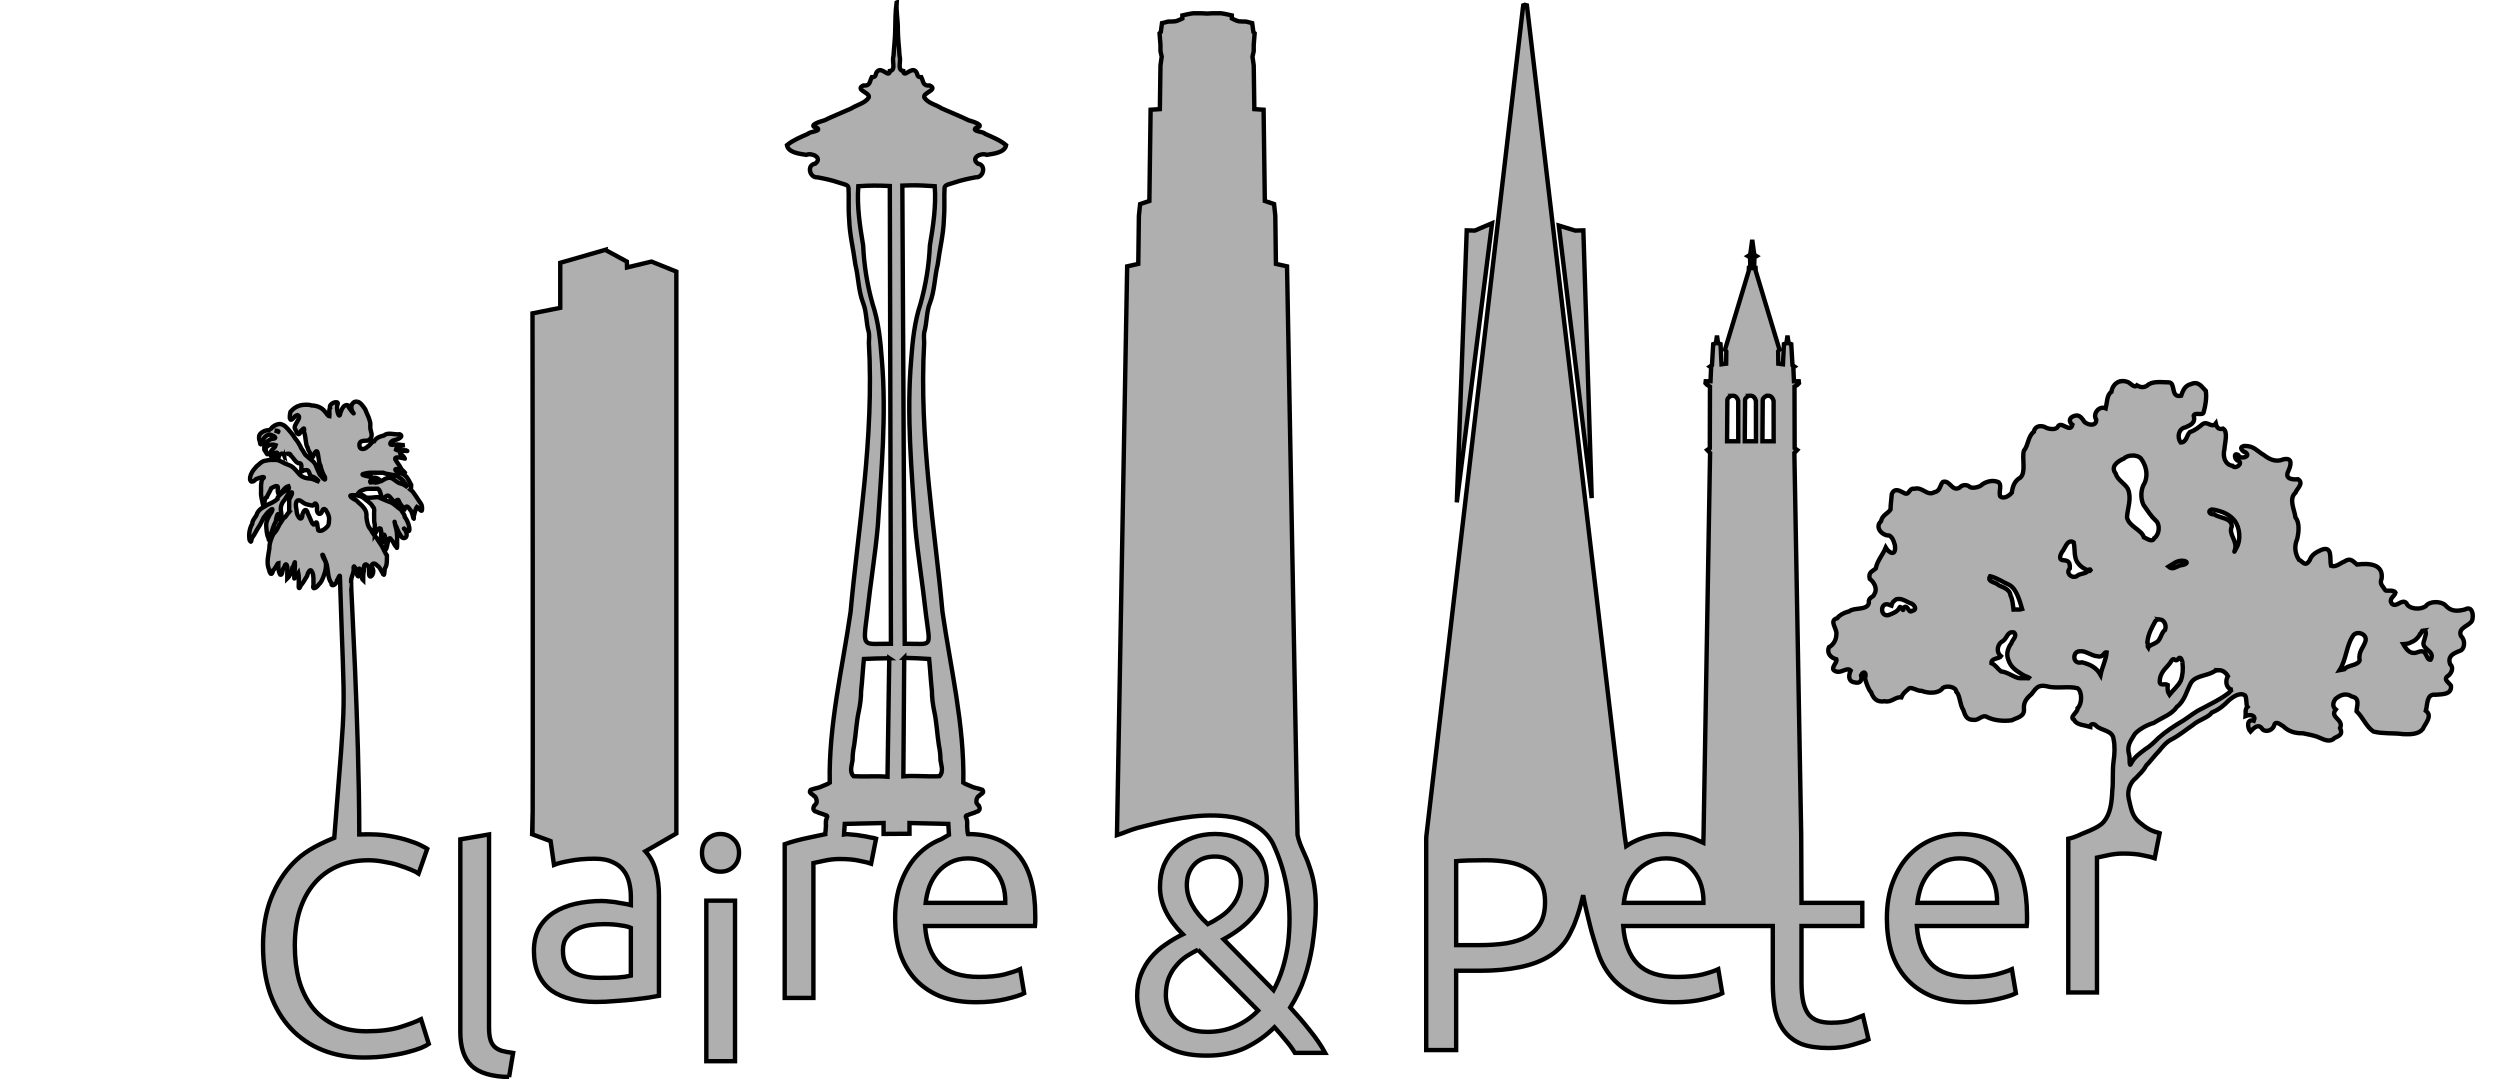 <?xml version="1.0" encoding="UTF-8" standalone="no"?>
<!-- Created with Inkscape (http://www.inkscape.org/) -->

<svg
   xmlns:dc="http://purl.org/dc/elements/1.1/"
   xmlns:cc="http://creativecommons.org/ns#"
   xmlns:rdf="http://www.w3.org/1999/02/22-rdf-syntax-ns#"
   xmlns:svg="http://www.w3.org/2000/svg"
   xmlns="http://www.w3.org/2000/svg"
   xmlns:sodipodi="http://sodipodi.sourceforge.net/DTD/sodipodi-0.dtd"
   xmlns:inkscape="http://www.inkscape.org/namespaces/inkscape"
   width="160mm"
   height="69.075mm"
   viewBox="0 0 566.929 244.752"
   id="svg6948"
   version="1.1"
   inkscape:version="0.91 r13725"
   sodipodi:docname="CPskyline.svg">
  <defs
     id="defs6950" />
  <sodipodi:namedview
     id="base"
     pagecolor="#ffffff"
     bordercolor="#666666"
     borderopacity="1.0"
     inkscape:pageopacity="0.0"
     inkscape:pageshadow="2"
     inkscape:zoom="2.8284271"
     inkscape:cx="173.54878"
     inkscape:cy="29.431541"
     inkscape:document-units="px"
     inkscape:current-layer="layer1"
     showgrid="false"
     fit-margin-top="0"
     fit-margin-left="0"
     fit-margin-right="0"
     fit-margin-bottom="0"
     inkscape:window-width="3098"
     inkscape:window-height="1752"
     inkscape:window-x="102"
     inkscape:window-y="48"
     inkscape:window-maximized="1" />
  <g
     inkscape:label="Layer 1"
     inkscape:groupmode="layer"
     id="layer1"
     transform="translate(-118.798,-301.415)">
    <path
       inkscape:connector-curvature="0"
       style="font-style:normal;font-variant:normal;font-weight:normal;font-stretch:normal;font-size:70px;line-height:125%;font-family:Ubuntu;-inkscape-font-specification:Ubuntu;text-align:start;letter-spacing:0px;word-spacing:0px;writing-mode:lr-tb;text-anchor:start;display:inline;fill:#afafaf;fill-opacity:1;stroke:#000000;stroke-width:1px;stroke-linecap:butt;stroke-linejoin:miter;stroke-opacity:1"
       d="m 199.762,392.482 c -1.302,-0.052 -1.664,1.428 -0.898,2.471 0.655,0.892 -1.193,-1.174 -1.148,-1.613 -0.982,-0.373 -1.466,1.01 -1.748,1.758 -0.232,1.808 -1.111,-1.364 -0.58,-2.035 0.288,-0.98 -2.134,-0.205 -1.738,0.873 -0.325,0.352 -0.061,1.294 -0.145,1.889 -0.355,-0.037 -0.838,-0.952 -1.055,-1.113 -0.638,-0.855 -1.797,-1.336 -3.002,-1.357 -0.639,-0.253 -1.956,-0.184 -2.607,0 -1.022,0.291 -1.549,0.756 -2.172,1.453 -0.204,0.867 -0.137,1.122 -0.145,1.455 0.339,1.045 0.88,-0.559 1.738,-0.729 1.304,0.58 -1.376,2.372 -0.436,3.344 0.243,0.78 0.773,1.611 1.145,0.371 0.181,-0.066 1.078,-1.528 0.738,0.065 0.511,1.062 0.296,2.813 0.869,3.635 0.102,0.707 0.711,1.295 1.006,2.041 0.211,0.547 0.471,-1.246 1.039,-1.252 0.434,0.152 0.351,2.566 0.854,3.279 0.192,0.959 0.573,1.878 1.014,2.617 0.258,1.324 -0.763,-0.243 -1.16,-0.582 -0.38,-0.84 -0.717,-1.505 -1.014,-2.324 -0.581,-0.984 -1.435,-1.311 -2.012,-1.955 -0.369,-0.164 -0.766,-1.183 -1.174,-1.68 -0.411,-0.912 -0.884,-1.645 -1.449,-2.326 -0.368,-0.629 -1.084,-1.521 -1.447,-1.889 -0.478,-0.542 -0.967,-1.168 -1.938,-1.318 -1.003,0.039 -1.765,0.654 -2.264,1.318 0.027,0.026 0.078,0.044 0.129,0.062 -0.621,-0.018 -1.227,0.09 -1.723,0.373 -0.64,0.391 -1.006,0.716 -0.869,1.744 0.356,0.808 0.124,1.872 0.725,0.438 0.303,-0.768 1.105,-1.974 2.316,-1.309 1.066,0.444 0.585,0.798 -0.289,0.727 -0.923,0.521 -1.733,1.102 -1.594,2.471 0.322,0.469 1.067,1.819 0.436,0.436 -0.562,-1.202 1.057,-1.884 2.172,-1.453 -0.196,0.803 -1.5,1.089 -1.158,2.326 0.822,1.47 0.158,-0.668 1.23,-0.582 0.598,-0.44 -0.177,1.387 0.508,1.309 0.072,-1.148 1.091,-1.532 1.377,-0.709 0.156,-0.407 1.475,-0.687 1.43,-0.004 0.639,0.504 0.882,1.311 1.684,1.73 0.718,-0.059 0.798,0.322 0.725,1.252 -0.082,1.264 0.196,0.281 0.957,0.346 1.147,-0.171 0.604,1.249 1.506,1.455 0.864,0.263 1.076,0.713 1.592,1.162 -0.434,-0.096 -1.475,-0.763 -2.316,-0.727 -1.413,-0.139 -1.976,-0.661 -2.617,-1.457 -0.777,-0.902 -1.141,-1.338 -2.309,-1.74 -0.903,-0.284 -1.552,-0.893 -2.434,-1.018 -0.799,0.008 -1.629,-0.062 -2.346,0.145 -1.096,0.071 -1.76,1.066 -2.174,1.309 -0.46,0.554 -0.903,0.923 -1.303,1.889 -0.537,1.457 0.129,2.159 1.158,1.018 0.626,-0.283 2.592,-0.918 1.449,0 -0.364,0.762 -0.291,1.711 -0.289,2.709 -0.107,1.213 0.245,2.005 0.434,3.105 0.447,0.805 0.122,-1.556 0.869,-1.744 0.242,-0.601 0.767,-1.395 1.014,-2.035 0.746,-0.392 1.769,-1.001 1.449,0.41 -0.024,0.891 0.519,1.516 0.725,0.607 0.657,-0.537 0.875,-1.253 1.738,-1.453 0.472,0.905 -0.802,0.95 -1.369,1.438 -0.207,0.17 -1.33,1.074 -1.148,1.484 -0.607,0.537 -1.437,0.928 -2.264,1.293 -0.753,0.543 -1.666,0.712 -2.316,1.889 -0.195,0.844 -1.101,1.453 -1.16,2.471 -0.598,0.995 -0.818,2.485 -0.578,3.635 0.536,0.937 0.203,-0.088 0.723,-0.727 0.509,-0.7 0.791,-1.408 1.305,-2.18 0.474,-0.72 0.738,-1.326 1.158,-2.182 0.581,-0.735 0.817,-1.186 1.449,-1.598 0.958,-0.912 0.462,0.297 0,0.871 -0.412,0.735 -0.864,1.51 -0.869,2.414 0.056,1.111 0.116,2.197 0.559,3.201 0.049,-0.254 0.338,-1.106 0.6,-1.4 0.327,-1.004 0.602,-1.861 1.014,-2.615 0.098,-0.888 0.618,-2.857 0.725,-0.727 0.184,0.066 0.333,0.513 0.439,0.893 -0.097,0.151 -0.193,0.294 -0.295,0.414 -0.39,0.931 -0.777,1.624 -1.447,2.326 -0.354,0.788 -0.896,1.917 -0.869,3.197 -0.222,1.518 -0.697,3.16 -0.146,4.652 0.258,1.074 0.647,1.79 1.016,0.291 0.52,-0.401 0.942,-1.563 1.158,-1.6 -0.03,1.056 -0.003,1.882 0.434,2.615 0.589,0.276 0.353,-1.323 0.869,-1.598 0.214,-0.711 0.508,-1.182 0.725,-0.146 5.7e-4,0.872 -0.001,1.745 0,2.617 0.62,-0.582 0.985,-1.537 1.158,-2.471 0.448,-0.441 0.64,-2.253 0.58,-0.404 8.6e-4,0.978 -0.225,1.864 -0.145,2.875 -0.003,0.086 0.847,-1.004 0.941,-1.162 0.116,0.539 0.06,1.578 0.072,2.33 -0.09,0.98 0.061,1.469 0.436,0.432 0.562,-0.633 0.958,-1.357 1.447,-2.182 0.101,-0.535 0.722,-1.995 1.16,-0.871 0.384,0.686 0.272,1.901 0.289,2.881 -0.36,1.478 0.862,0.507 1.199,-0.07 0.563,-0.442 0.856,-1.229 1.117,-1.939 0.333,-0.811 0.834,-2.578 0.291,-3.488 -0.365,-0.516 -0.821,-1.602 -0.463,-1.273 0.376,0.92 0.599,1.326 0.896,2.291 0.288,1.339 0.231,3.074 1.014,4.07 -0.032,1.079 1.176,0.294 1.295,-0.588 0.158,-0.159 0.551,-1.306 0.643,-1.02 1.101,35.529 1.549,23.038 -1.271,59.4 -4.748,1.936 -7.199,3.568 -9.299,5.715 -2.1,2.147 -3.779,4.807 -5.039,7.98 -1.213,3.127 -1.82,6.719 -1.82,10.779 0,4.06 0.536,7.678 1.609,10.852 1.12,3.127 2.685,5.763 4.691,7.91 2.007,2.147 4.409,3.778 7.209,4.898 2.8,1.12 5.904,1.682 9.311,1.682 1.96,0 3.779,-0.118 5.459,-0.352 1.68,-0.233 3.15,-0.513 4.41,-0.84 1.26,-0.327 2.31,-0.654 3.15,-0.98 0.84,-0.373 1.423,-0.675 1.75,-0.908 l -1.75,-5.602 c -1.027,0.513 -2.566,1.097 -4.619,1.75 -2.053,0.653 -4.645,0.98 -7.771,0.98 -2.707,0 -5.085,-0.467 -7.139,-1.4 -2.007,-0.933 -3.688,-2.24 -5.041,-3.92 -1.353,-1.727 -2.38,-3.78 -3.08,-6.16 -0.653,-2.38 -0.979,-5.017 -0.979,-7.91 0,-2.987 0.372,-5.669 1.119,-8.049 0.793,-2.427 1.913,-4.48 3.359,-6.16 1.447,-1.68 3.197,-2.963 5.25,-3.85 2.053,-0.887 4.365,-1.33 6.932,-1.33 1.213,0 2.402,0.116 3.568,0.35 1.213,0.187 2.311,0.443 3.291,0.77 1.027,0.327 1.937,0.654 2.73,0.98 0.793,0.327 1.398,0.63 1.818,0.91 l 1.961,-5.6 c -0.28,-0.187 -0.794,-0.467 -1.541,-0.84 -0.747,-0.373 -1.726,-0.748 -2.939,-1.121 -1.167,-0.373 -2.566,-0.7 -4.199,-0.98 -1.587,-0.28 -3.383,-0.419 -6.732,-0.328 -0.016,-24.877 -1.971,-56.932 -1.846,-57.02 -0.133,-1.237 0.521,-1.875 0.58,-3.023 -0.114,-1.373 0.268,-0.565 0.58,0.117 0.036,1.092 0.695,2.303 0.578,0.461 -0.156,-0.989 0.192,-1.08 0.436,-0.316 0.261,0.618 0.072,1.728 0.58,2.18 0.017,-0.729 -0.082,-1.529 0.145,-2.18 -0.068,-0.892 0.078,-1.851 0.725,-1.309 0.464,0.32 0.464,1.104 0.434,1.92 0.07,1.588 1.313,0.071 0.879,-0.992 -0.71,-1.515 0.461,-1.536 1.004,-0.781 0.568,0.316 0.775,1.038 1.158,1.598 0.551,1.325 0.376,-0.495 0.58,-1.018 0.512,-0.69 0.423,-1.829 0.436,-2.906 -0.418,-0.532 -0.691,-1.328 -1.016,-1.889 -0.296,-0.601 -0.909,-1.325 -1.303,-2.078 -0.228,-0.209 -1.103,-1.25 -1.305,-1.848 -0.755,-0.762 -0.875,-1.78 -1.014,-2.82 0.063,-0.984 -0.101,-1.533 -0.578,-2.121 -0.634,-0.861 -0.929,-0.883 -1.738,-1.744 -0.488,-0.163 -1.99,-1.099 -1.043,-1.162 1.038,-0.036 2.042,0.116 2.637,0.58 0.686,0.596 1.687,1.124 2.172,2.035 0.525,0.424 0.2,1.373 0.289,2.098 -0.025,0.722 -0.009,1.401 0.145,1.943 -0.001,0.734 0.002,1.483 0,2.209 0.309,-0.501 0.805,-1.638 1.305,-1.309 0.374,0.902 -0.06,2.108 0.242,3.057 0.045,0.977 0.233,-0.569 0.191,-1.021 0.193,-0.688 0.507,-1.026 0.58,0 0.363,0.429 0.294,1.32 0.289,2.035 -0.284,1.627 0.256,-0.188 0.291,-0.654 0.1,-0.429 0.382,-1.927 0.869,-0.799 0.406,0.183 0.661,1.249 1.158,1.6 0.224,0.771 0.125,-1.106 0.145,-1.516 0.038,-1.108 -0.046,-2.091 -0.289,-2.918 -0.226,-0.769 -0.448,-2.142 -0.145,-0.654 0.465,0.753 0.535,1.507 1.158,2.326 0.528,1.279 1.873,0.749 1.303,-0.729 -0.065,-0.394 -1.108,-1.292 -0.289,-0.58 0.611,0.266 1.192,1.025 1.014,-0.381 -0.13,-0.826 -0.557,-1.796 -1.014,-2.381 -0.037,-0.677 -0.794,-1.275 -0.779,-1.613 -1.054,-0.597 -1.693,-1.548 -2.848,-1.865 -0.816,-0.371 -1.705,-0.661 -2.457,-1.027 -0.931,-0.006 -2.135,0.351 -2.896,0 -0.282,-0.415 -1.348,-0.685 -1.521,-1.018 0.233,-0.313 1.274,-0.845 2.246,-0.873 l 2.172,0 c 0.647,0.456 0.573,1.591 1.031,2.264 0.234,0.413 0.806,-1.263 1.576,-0.518 0.392,0.506 0.935,0.987 1.305,1.598 -0.202,-0.086 0.609,-1.524 0.869,-0.436 0.257,0.638 0.795,1.232 1.303,1.598 0.499,-1.096 0.88,-0.096 1.449,0.582 0.299,0.414 0.674,2.78 0.578,1.189 0.204,-0.639 0.369,-1.715 0.723,-2.164 0.556,0.308 1.258,1.664 1.16,0.246 0.017,-0.911 -0.521,-1.245 -0.867,-1.887 -0.369,-0.632 -0.872,-1.291 -1.305,-1.891 -0.141,-0.1 -0.315,-0.253 -0.469,-0.381 0.114,-0.094 0.186,-0.397 0.18,-1.072 -0.393,-0.633 -0.694,-1.631 -1.449,-2.18 -0.594,-0.601 -1.932,-0.55 -2.131,-1.213 -0.249,-0.488 1.431,-0.042 1.842,0.486 1.088,0.68 -0.551,-0.565 -0.58,-0.873 -0.311,-0.611 -0.878,-1.291 -1.303,-2.035 -0.268,-0.928 2.576,-0.054 2.172,-0.145 -0.297,-0.916 -1.985,-1.226 -0.434,-1.744 0.629,-0.097 1.493,0.179 0.723,-0.146 -0.739,-0.082 -1.807,0.168 -2.316,-0.145 0.098,-0.723 1.347,-0.891 2.027,-1.018 -0.797,0.019 -1.483,-0.242 -2.322,-0.145 -1.479,0.407 -1.099,-0.79 0.004,-1.018 0.675,-0.073 2.226,-0.812 1.16,-1.309 -1.323,0.139 -2.633,-0.531 -3.621,0.291 -0.916,0.216 -1.633,0.488 -2.158,1.252 -0.421,-0.11 -0.996,1.059 -1.463,1.219 -0.609,0.716 -2.033,1.032 -1.883,-0.582 0.334,-1.191 1.856,-0.357 2.316,-1.018 0.992,-0.8 0.016,-2.052 0.145,-2.906 -0.04,-0.358 0.116,-0.652 -0.145,-1.381 -0.27,-0.977 -0.714,-1.699 -1.014,-2.543 -0.49,-0.688 -1.05,-1.615 -1.854,-1.744 z m -20.039,31.195 c -0.014,0.072 -0.011,0.104 0.019,0.053 -0.008,-0.017 -0.012,-0.035 -0.019,-0.053 z m 3.57,-18.969 c -0.034,0.088 -0.031,0.182 0.072,0.273 -0.012,-0.108 -0.043,-0.19 -0.072,-0.273 z m -2.215,-5.656 c 0.515,0.029 0.988,0.06 0.838,0.26 -0.265,-0.109 -0.548,-0.196 -0.838,-0.26 z m 22.59,9.553 c 0.669,0.007 1.35,0.04 2.004,0.01 1.036,0.476 3.05,0.357 3.766,1.162 0.522,0.298 1.012,0.803 1.447,1.6 0.118,0.195 0.24,0.39 0.357,0.568 -0.485,-0.392 -0.994,-0.751 -1.516,-0.859 -0.961,-0.209 -1.346,-0.94 -2.316,-1.309 -1.166,-0.124 -1.714,0.643 -2.422,0.83 0.182,-0.27 -0.759,-1.045 -1.49,-0.83 -0.515,-0.32 -3.983,-0.651 -1.766,-1.018 0.609,-0.141 1.266,-0.161 1.936,-0.154 z m 0.004,1.619 c 0.322,0.021 0.62,0.149 0.695,0.426 0.158,0.035 0.269,0.042 0.365,0.039 -0.433,0.256 -1.355,0.021 -1.959,0.105 -0.244,-0.349 0.361,-0.606 0.898,-0.57 z m -18.75,2.824 c 0.402,0.033 -0.437,1.364 -0.543,1.672 l 0,2.615 c 0.013,0.031 0.036,0.037 0.057,0.049 -0.335,0.365 -0.601,0.849 -0.926,1.26 -0.369,0.191 -0.627,0.582 -0.869,0.965 0.007,-0.819 0.03,-1.647 -0.145,-2.391 -0.128,-1.065 0.27,-1.819 0.869,-2.498 0.399,-0.593 0.602,-1.169 1.303,-1.6 0.114,-0.055 0.196,-0.077 0.254,-0.072 z m 1.633,1.814 c 0.099,-0.005 0.199,0.015 0.293,0.065 0.445,0.21 0.779,0.605 1.25,0.773 0.505,0.165 1.034,0.266 1.557,0.369 0.35,0.062 0.429,-0.795 0.846,-0.357 0.249,0.402 0.202,0.892 0.17,1.342 0.011,0.327 0.148,0.744 0.453,0.883 0.582,0.101 0.631,-0.514 0.85,-0.873 0.25,-0.47 0.764,-0.1 0.865,0.271 0.356,0.592 0.669,1.263 0.584,1.971 -0.071,0.521 0.019,1.129 -0.408,1.521 -0.276,0.315 -0.6,0.594 -0.973,0.791 -0.308,0.152 -0.788,0.306 -1.062,0.047 -0.123,-0.53 -0.224,-1.057 -0.281,-1.596 -0.221,-0.615 -0.455,0.371 -0.799,0.303 -0.291,-0.186 -0.432,-0.582 -0.572,-0.898 -0.193,-0.423 -0.374,-0.852 -0.553,-1.281 -0.23,-0.322 -0.196,-0.774 -0.494,-1.051 -0.374,-0.273 -0.615,0.281 -0.75,0.551 -0.24,0.331 -0.102,0.76 -0.293,1.102 -0.229,0.496 -0.681,0.032 -0.803,-0.285 -0.309,-0.454 -0.37,-1.01 -0.4,-1.543 -0.124,-0.511 -0.21,-1.016 -0.088,-1.539 0.025,-0.312 0.311,-0.549 0.609,-0.564 z"
       id="path4386" />
    <path
       inkscape:connector-curvature="0"
       id="path4388"
       style="font-style:normal;font-variant:normal;font-weight:normal;font-stretch:normal;font-size:70px;line-height:125%;font-family:Ubuntu;-inkscape-font-specification:Ubuntu;text-align:start;letter-spacing:0px;word-spacing:0px;writing-mode:lr-tb;text-anchor:start;display:inline;fill:#afafaf;fill-opacity:1;stroke:#000000;stroke-width:1px;stroke-linecap:butt;stroke-linejoin:miter;stroke-opacity:1"
       d="m 234.246,545.657 q -6.02,-0.14 -8.54,-2.59 -2.52,-2.45 -2.52,-7.63 l 0,-43.68 6.51,-1.12 0,43.75 q 0,1.61 0.28,2.66 0.28,1.05 0.91,1.68 0.63,0.63 1.68,0.98 1.05,0.28 2.59,0.49 l -0.91,5.46 z" />
    <path
       inkscape:connector-curvature="0"
       style="font-style:normal;font-variant:normal;font-weight:normal;font-stretch:normal;font-size:70px;line-height:125%;font-family:Ubuntu;-inkscape-font-specification:Ubuntu;text-align:start;letter-spacing:0px;word-spacing:0px;writing-mode:lr-tb;text-anchor:start;display:inline;fill:#afafaf;fill-opacity:1;stroke:#000000;stroke-width:1px;stroke-linecap:butt;stroke-linejoin:miter;stroke-opacity:1"
       d="m 256.057,358.072 -10.209,2.938 0,10.207 -6.295,1.258 c 0,0 0.14,117.597 0,118.156 l 4.104,1.523 0.77,5.389 c 0.793,-0.327 1.984,-0.63 3.57,-0.91 1.633,-0.327 3.523,-0.488 5.67,-0.488 1.68,0 3.034,0.256 4.061,0.77 1.073,0.467 1.913,1.119 2.52,1.959 0.607,0.793 1.026,1.727 1.26,2.801 0.233,1.027 0.35,2.077 0.35,3.15 l 0,1.82 c -0.187,-0.047 -0.514,-0.118 -0.98,-0.211 -0.467,-0.093 -1.026,-0.186 -1.68,-0.279 -0.607,-0.14 -1.259,-0.235 -1.959,-0.281 -0.7,-0.093 -1.378,-0.139 -2.031,-0.139 -2.053,0 -4.012,0.209 -5.879,0.629 -1.867,0.42 -3.5,1.074 -4.9,1.961 -1.4,0.887 -2.519,2.053 -3.359,3.5 -0.793,1.447 -1.191,3.173 -1.191,5.18 0,2.1 0.351,3.897 1.051,5.391 0.7,1.493 1.679,2.705 2.939,3.639 1.26,0.887 2.754,1.541 4.48,1.961 1.727,0.42 3.617,0.629 5.67,0.629 1.447,0 2.893,-0.069 4.34,-0.209 1.493,-0.093 2.871,-0.21 4.131,-0.35 1.26,-0.14 2.379,-0.28 3.359,-0.42 1.027,-0.187 1.821,-0.327 2.381,-0.42 l 0,-22.75 c 0,-2.053 -0.234,-3.922 -0.701,-5.602 -0.467,-1.727 -1.259,-3.197 -2.379,-4.41 l 7.027,-4.045 0,-127.416 -5.629,-2.273 -5.559,1.33 -0.035,-1.33 -4.895,-2.656 z m -0.291,152.912 c 1.493,0 2.755,0.093 3.781,0.279 1.073,0.14 1.842,0.327 2.309,0.561 l 0,10.85 c -0.793,0.187 -1.796,0.327 -3.01,0.42 -1.167,0.047 -2.521,0.07 -4.061,0.07 -2.567,0 -4.597,-0.443 -6.09,-1.33 -1.493,-0.933 -2.24,-2.567 -2.24,-4.9 0,-1.26 0.303,-2.263 0.91,-3.01 0.607,-0.793 1.354,-1.4 2.24,-1.82 0.933,-0.467 1.936,-0.77 3.01,-0.91 1.12,-0.14 2.17,-0.209 3.15,-0.209 z"
       id="path4390" />
    <path
       inkscape:connector-curvature="0"
       id="path4392"
       style="font-style:normal;font-variant:normal;font-weight:normal;font-stretch:normal;font-size:70px;line-height:125%;font-family:Ubuntu;-inkscape-font-specification:Ubuntu;text-align:start;letter-spacing:0px;word-spacing:0px;writing-mode:lr-tb;text-anchor:start;display:inline;fill:#afafaf;fill-opacity:1;stroke:#000000;stroke-width:1px;stroke-linecap:butt;stroke-linejoin:miter;stroke-opacity:1"
       d="m 285.48,542.064 -6.51,0 0,-36.4 6.51,0 0,36.4 z m -3.29,-42.98 q -1.75,0 -3.01,-1.12 -1.19,-1.19 -1.19,-3.15 0,-1.96 1.19,-3.08 1.26,-1.19 3.01,-1.19 1.75,0 2.94,1.19 1.26,1.12 1.26,3.08 0,1.96 -1.26,3.15 -1.19,1.12 -2.94,1.12 z" />
    <path
       inkscape:connector-curvature="0"
       style="font-style:normal;font-variant:normal;font-weight:normal;font-stretch:normal;font-size:70px;line-height:125%;font-family:Ubuntu;-inkscape-font-specification:Ubuntu;text-align:start;letter-spacing:0px;word-spacing:0px;writing-mode:lr-tb;text-anchor:start;display:inline;fill:#afafaf;fill-opacity:1;stroke:#000000;stroke-width:1px;stroke-linecap:butt;stroke-linejoin:miter;stroke-opacity:1"
       d="m 389.442,304.42 c -0.42,0 -2.518,0.49 -2.518,0.49 l 0,0.699 c 0,0 -1.12,0.559 -1.539,0.629 -0.42,0.07 -1.678,0.07 -1.678,0.07 l -1.398,0.35 -0.279,2.027 -0.281,0.279 0.211,2.656 0,1.398 0.279,1.258 -0.279,1.959 -0.141,9.928 -2.098,0.139 -0.279,20.695 -2.098,0.699 -0.279,2.656 -0.141,10.908 -2.518,0.559 -2.314,128.986 c 1.775,-0.562 2.85,-1.132 4.605,-1.621 6.566,-1.695 13.336,-3.4 20.17,-2.664 4.12,0.442 8.523,2.294 10.549,6.109 3.412,7.141 4.453,14.949 3.428,23.205 -0.623,3.921 -1.65,7.187 -3.236,10.127 l -11.34,-11.549 c 1.307,-0.7 2.544,-1.494 3.711,-2.381 1.167,-0.887 2.193,-1.866 3.08,-2.939 0.933,-1.073 1.657,-2.264 2.17,-3.57 0.56,-1.307 0.84,-2.777 0.84,-4.41 0,-1.447 -0.256,-2.822 -0.77,-4.129 -0.513,-1.307 -1.284,-2.428 -2.311,-3.361 -0.98,-0.933 -2.218,-1.68 -3.711,-2.24 -1.447,-0.56 -3.102,-0.84 -4.969,-0.84 -1.82,0 -3.501,0.28 -5.041,0.84 -1.493,0.56 -2.8,1.354 -3.92,2.381 -1.073,1.027 -1.937,2.286 -2.59,3.779 -0.607,1.493 -0.91,3.174 -0.91,5.041 0,3.687 1.726,7.256 5.18,10.709 -1.353,0.653 -2.66,1.424 -3.92,2.311 -1.26,0.84 -2.379,1.843 -3.359,3.01 -0.933,1.12 -1.68,2.403 -2.24,3.85 -0.56,1.4 -0.84,3.01 -0.84,4.83 0,1.447 0.256,2.964 0.77,4.551 0.513,1.587 1.377,3.057 2.59,4.41 1.26,1.307 2.894,2.402 4.9,3.289 2.007,0.84 4.527,1.26 7.561,1.26 3.267,0 6.16,-0.583 8.68,-1.75 2.52,-1.213 4.737,-2.776 6.65,-4.689 0.887,0.98 1.726,1.959 2.52,2.939 0.84,0.98 1.54,1.938 2.1,2.871 l 6.861,0 c -0.887,-1.633 -2.032,-3.314 -3.432,-5.041 -1.353,-1.727 -2.845,-3.477 -4.479,-5.25 1.4,-2.24 2.472,-4.479 3.219,-6.719 0.793,-2.287 1.283,-4.387 1.76,-7.066 0.976,-6.737 1.391,-12.611 -0.652,-18.227 -0.848,-2.708 -2.167,-4.534 -2.684,-7.127 l -2.377,-128.924 -2.518,-0.559 -0.141,-10.908 -0.279,-2.656 -2.098,-0.699 -0.279,-20.695 -2.098,-0.139 -0.141,-9.928 -0.279,-1.959 0.279,-1.258 0,-1.398 0.211,-2.656 -0.281,-0.279 -0.279,-2.027 -1.398,-0.35 c 0,0 -1.258,-4.1e-4 -1.678,-0.07 -0.42,-0.07 -1.539,-0.629 -1.539,-0.629 l 0,-0.699 c 0,0 -2.098,-0.49 -2.518,-0.49 l -1.818,0 -1.271,0.07 -1.27,-0.07 -1.818,0 z m 4.867,191.234 c 1.82,0 3.243,0.56 4.27,1.68 1.073,1.073 1.609,2.404 1.609,3.99 0,1.213 -0.209,2.309 -0.629,3.289 -0.373,0.933 -0.911,1.797 -1.611,2.59 -0.653,0.793 -1.446,1.493 -2.379,2.1 -0.887,0.607 -1.844,1.168 -2.871,1.682 -3.173,-2.893 -4.76,-5.857 -4.76,-8.891 0,-1.82 0.538,-3.337 1.611,-4.551 1.12,-1.26 2.706,-1.889 4.76,-1.889 z m -3.852,21.139 13.65,13.791 c -1.493,1.54 -3.22,2.73 -5.18,3.57 -1.913,0.84 -4.012,1.26 -6.299,1.26 -1.773,0 -3.267,-0.256 -4.48,-0.77 -1.167,-0.56 -2.124,-1.238 -2.871,-2.031 -0.747,-0.84 -1.283,-1.75 -1.609,-2.73 -0.327,-0.98 -0.49,-1.889 -0.49,-2.729 0,-1.493 0.211,-2.8 0.631,-3.92 0.467,-1.12 1.05,-2.078 1.75,-2.871 0.7,-0.84 1.469,-1.54 2.309,-2.1 0.887,-0.56 1.75,-1.051 2.59,-1.471 z"
       id="path4197" />
    <path
       style="font-style:normal;font-variant:normal;font-weight:normal;font-stretch:normal;font-size:70px;line-height:125%;font-family:Ubuntu;-inkscape-font-specification:Ubuntu;text-align:start;letter-spacing:0px;word-spacing:0px;writing-mode:lr-tb;text-anchor:start;display:inline;fill:#afafaf;fill-opacity:1;stroke:#000000;stroke-width:1px;stroke-linecap:butt;stroke-linejoin:miter;stroke-opacity:1"
       d="m 464.605,302.514 -0.389,0.121 -21.977,188.502 -0.018,0.598 0,47.809 6.789,0 0,-17.99 5.391,0 c 3.407,-10e-6 6.463,-0.28 9.17,-0.84 2.707,-0.56 4.993,-1.447 6.859,-2.66 1.913,-1.26 3.36,-2.868 4.34,-4.828 0.513,-1.003 1.087,-2.201 1.406,-3.215 0.475,-1.233 1.009,-2.909 1.637,-5.592 0.462,2.618 1.137,5.099 1.477,6.557 0.578,2.476 1.163,4.046 1.863,6.379 0.747,2.287 1.866,4.269 3.359,5.949 1.493,1.68 3.383,3.01 5.67,3.99 2.333,0.933 5.086,1.4 8.26,1.4 2.52,0 4.761,-0.233 6.721,-0.699 2.007,-0.467 3.406,-0.91 4.199,-1.33 l -0.91,-5.461 c -0.793,0.373 -1.982,0.771 -3.568,1.191 -1.54,0.373 -3.454,0.559 -5.74,0.559 -4.06,0 -7.048,-0.979 -8.961,-2.939 -1.913,-1.96 -3.009,-4.829 -3.289,-8.609 l 24.92,0 9.002,0 0,4.713 0,8.119 c 0,2.427 0.185,4.575 0.559,6.441 0.42,1.82 1.12,3.359 2.1,4.619 0.98,1.26 2.265,2.218 3.852,2.871 1.633,0.607 3.687,0.908 6.16,0.908 2.1,0 3.966,-0.256 5.6,-0.77 1.633,-0.467 2.776,-0.863 3.43,-1.189 l -1.26,-5.391 c -0.467,0.187 -1.306,0.514 -2.52,0.98 -1.167,0.42 -2.731,0.631 -4.691,0.631 -1.12,0 -2.099,-0.14 -2.939,-0.42 -0.84,-0.28 -1.54,-0.747 -2.1,-1.4 -0.56,-0.7 -0.98,-1.634 -1.26,-2.801 -0.28,-1.213 -0.42,-2.729 -0.42,-4.549 l 0,-12.764 13.789,0 0,-5.25 -13.789,0 -0.066,-15.463 -1.549,-86.561 0.641,-0.67 -0.578,-0.402 -0.035,-13.982 0.631,-0.367 0.383,-0.402 -0.051,-0.438 -1.084,0 -0.141,-3.145 0.262,-0.176 -0.453,-0.314 -0.281,-4.771 -0.611,-0.227 -0.244,-1.73 -0.244,1.746 -0.561,0.193 -0.227,4.58 -1.049,-0.141 -0.035,-2.797 0.297,-0.385 -5.385,-17.846 -0.035,-0.664 -0.314,0.018 0.053,-2.43 0.473,-0.279 -0.508,-0.314 -0.461,-3.391 -0.459,3.391 -0.508,0.314 0.473,0.279 0.053,2.43 -0.316,-0.018 -0.035,0.664 -5.383,17.846 0.297,0.385 -0.035,2.797 -1.049,0.141 -0.229,-4.58 -0.559,-0.193 -0.244,-1.746 -0.246,1.73 -0.611,0.227 -0.279,4.771 -0.455,0.314 0.264,0.176 -0.141,3.145 -1.084,0 -0.053,0.438 0.385,0.402 0.629,0.367 -0.035,13.982 -0.576,0.402 0.639,0.67 -1.482,86.613 -0.057,1.789 -1.869,-0.834 c -1.878,-0.77 -4.042,-1.156 -6.492,-1.156 -2.1,0 -4.154,0.398 -6.16,1.191 -1.003,0.397 -2.072,0.954 -2.959,1.549 l -0.371,-2.588 -22.15,-188.061 -0.447,-0.121 z m 47.055,88.621 c 0.084,-0.005 0.17,-4.1e-4 0.254,0.018 l 0.352,0.117 c 0.403,0.235 0.566,0.621 0.713,1.031 l 0.008,9.178 -2.537,0 0.06,-9.273 0.01,-0.127 c 0.011,-0.348 0.554,-0.906 1.141,-0.943 z m 4.012,0 c 0.084,-0.005 0.168,-4.1e-4 0.252,0.018 l 0.354,0.117 c 0.403,0.235 0.564,0.621 0.711,1.031 l 0.01,9.178 -2.539,0 0.062,-9.273 0.008,-0.127 c 0.011,-0.348 0.556,-0.906 1.143,-0.943 z m 4.012,0 c 0.084,-0.005 0.168,-4.1e-4 0.252,0.018 l 0.352,0.117 c 0.403,0.235 0.566,0.621 0.713,1.031 l 0.01,9.178 -2.539,0 0.062,-9.273 0.008,-0.127 c 0.011,-0.348 0.556,-0.906 1.143,-0.943 z m -23.061,104.939 c 2.66,0 4.737,0.956 6.23,2.869 1.54,1.867 2.287,4.271 2.24,7.211 l -18.061,0 c 0.14,-1.26 0.42,-2.498 0.84,-3.711 0.467,-1.213 1.097,-2.285 1.891,-3.219 0.793,-0.933 1.751,-1.68 2.871,-2.24 1.167,-0.607 2.495,-0.91 3.988,-0.91 z m -40.961,0.42 c 1.82,0 3.546,0.14 5.18,0.42 1.633,0.28 3.056,0.792 4.27,1.539 1.26,0.7 2.241,1.658 2.941,2.871 0.747,1.213 1.119,2.752 1.119,4.619 0,1.96 -0.351,3.57 -1.051,4.83 -0.7,1.26 -1.703,2.263 -3.01,3.01 -1.26,0.7 -2.823,1.214 -4.689,1.541 -1.867,0.28 -3.967,0.42 -6.301,0.42 l -5.109,0 0,-19.041 c 1.54,-0.14 3.757,-0.209 6.65,-0.209 z"
       id="path4404"
       inkscape:connector-curvature="0" />
    <path
       inkscape:connector-curvature="0"
       style="font-style:normal;font-variant:normal;font-weight:normal;font-stretch:normal;font-size:70px;line-height:125%;font-family:Ubuntu;-inkscape-font-specification:Ubuntu;text-align:start;letter-spacing:0px;word-spacing:0px;writing-mode:lr-tb;text-anchor:start;display:inline;fill:#afafaf;fill-opacity:1;stroke:#000000;stroke-width:1px;stroke-linecap:butt;stroke-linejoin:miter;stroke-opacity:1"
       d="m 563.276,490.543 c -2.1,0 -4.153,0.398 -6.16,1.191 -2.007,0.793 -3.778,1.982 -5.318,3.568 -1.54,1.587 -2.778,3.595 -3.711,6.021 -0.933,2.38 -1.4,5.18 -1.4,8.4 0,2.753 0.351,5.296 1.051,7.629 0.747,2.287 1.866,4.269 3.359,5.949 1.493,1.68 3.383,3.01 5.67,3.99 2.333,0.933 5.086,1.4 8.26,1.4 2.52,0 4.761,-0.233 6.721,-0.699 2.007,-0.467 3.406,-0.91 4.199,-1.33 l -0.91,-5.461 c -0.793,0.373 -1.982,0.771 -3.568,1.191 -1.54,0.373 -3.454,0.559 -5.74,0.559 -4.06,0 -7.048,-0.979 -8.961,-2.939 -1.913,-1.96 -3.009,-4.829 -3.289,-8.609 l 24.92,0 c 0.047,-0.373 0.07,-0.771 0.07,-1.191 l 0,-1.119 c -1e-5,-6.253 -1.307,-10.896 -3.92,-13.93 -2.613,-3.08 -6.371,-4.621 -11.271,-4.621 z m -0.07,5.531 c 2.66,0 4.737,0.956 6.23,2.869 1.54,1.867 2.287,4.271 2.24,7.211 l -18.061,0 c 0.14,-1.26 0.42,-2.498 0.84,-3.711 0.467,-1.213 1.097,-2.285 1.891,-3.219 0.793,-0.933 1.751,-1.68 2.871,-2.24 1.167,-0.607 2.495,-0.91 3.988,-0.91 z"
       id="path4205" />
    <path
       inkscape:connector-curvature="0"
       style="display:inline;fill:#afafaf;fill-opacity:1;fill-rule:evenodd;stroke:#000000;stroke-width:1px;stroke-linecap:butt;stroke-linejoin:miter;stroke-opacity:1"
       d="m 322.127,302.002 c -0.277,2.094 -0.28,3.85 -0.32,6.062 -0.002,2.011 -0.276,3.986 -0.383,5.986 -0.425,1.304 0.625,3.245 -0.84,3.473 -0.151,1.703 -1.77,-1.044 -2.832,0.07 -0.594,0.607 -0.1,1.363 -1.27,1.33 -0.476,0.916 -0.332,2.073 -1.904,1.877 -2.005,0.969 1.497,1.593 1.25,2.652 -0.729,1.359 -2.721,1.712 -4.02,2.572 -1.996,0.907 -4.084,1.706 -6.035,2.666 -0.881,0.245 -4.057,1.212 -1.691,1.709 1.094,0.835 -1.601,0.781 -2.072,1.377 -1.635,0.724 -3.39,1.421 -4.756,2.564 0.304,1.689 2.861,1.954 4.387,2.188 1.399,-0.549 3.733,0.719 2.031,1.994 -2.024,0.301 -1.261,3.267 0.494,3.104 1.629,0.297 3.291,0.655 4.875,1.201 0.944,0.349 2.086,0.423 2.172,1.164 0.136,2.113 -0.076,4.517 0.152,7.186 0.097,3.457 0.981,6.816 1.404,10.236 0.715,2.844 0.674,5.845 1.727,8.617 0.887,2.195 0.659,4.53 1.334,6.77 0.098,0.699 0.049,1.648 0.006,2.383 1.217,21.326 -2.516,42.825 -4.148,60.969 -1.85,12.852 -4.986,25.619 -4.729,38.721 -0.195,0.1 -0.279,0.251 -0.479,0.316 -0.279,0.092 -0.457,0.194 -0.723,0.301 -0.195,0.079 -0.365,0.172 -0.584,0.248 -0.271,0.157 -0.559,0.225 -0.842,0.311 -0.171,0.079 -0.38,0.053 -0.553,0.131 -0.196,0.019 -0.362,0.118 -0.547,0.158 -0.19,0.065 -0.371,0.116 -0.566,0.178 -0.059,0.075 -0.186,0.199 -0.193,0.352 -0.054,0.203 0.083,0.367 0.23,0.496 0.156,0.104 0.228,0.186 0.371,0.246 0.07,0.086 0.245,0.221 0.299,0.283 0.153,0.032 0.224,0.174 0.354,0.301 0.106,0.189 0.163,0.354 0.23,0.582 0.054,0.22 0.049,0.504 0,0.725 -0.062,0.133 -0.191,0.258 -0.283,0.389 -0.083,0.082 -0.125,0.157 -0.213,0.211 -0.101,0.215 -0.225,0.447 -0.211,0.707 -0.021,0.222 0.159,0.291 0.229,0.477 0.105,0.192 0.357,0.129 0.531,0.229 0.14,0.093 0.314,0.12 0.459,0.213 0.243,0.065 0.484,0.15 0.705,0.229 0.226,0.093 0.494,0.156 0.707,0.266 0.181,0.076 0.404,0.097 0.494,0.246 0.063,0.122 -0.042,0.278 -0.088,0.406 -0.025,0.221 -0.121,0.363 -0.178,0.6 0.012,0.21 -0.06,0.395 -0.035,0.609 -5e-4,0.269 -0.006,0.539 0.018,0.803 -0.046,0.238 -0.055,0.476 -0.053,0.725 -0.041,0.246 -0.077,0.479 -0.088,0.732 l 0,0.238 -3.467,0.736 c -2.287,0.467 -4.2,0.979 -5.74,1.539 l 0,34.859 6.51,0 0,-30.59 c 0.373,-0.093 1.144,-0.257 2.311,-0.49 1.213,-0.28 2.425,-0.42 3.639,-0.42 1.867,0 3.384,0.14 4.551,0.42 1.213,0.233 2.077,0.444 2.59,0.631 l 1.119,-5.67 c -0.28,-0.093 -0.723,-0.186 -1.33,-0.279 -0.56,-0.14 -1.189,-0.258 -1.889,-0.352 -0.7,-0.14 -1.423,-0.233 -2.17,-0.279 -0.7,-0.093 -1.331,-0.14 -1.875,-0.051 l 0.164,-2.381 8.801,-0.199 0,2.473 5.877,-0.039 -0.002,-2.434 8.803,0.199 0.148,2.471 -1.777,1.012 c -2.007,0.793 -3.78,1.982 -5.32,3.568 -1.54,1.587 -2.776,3.595 -3.709,6.021 -0.933,2.38 -1.4,5.18 -1.4,8.4 0,2.753 0.351,5.296 1.051,7.629 0.747,2.287 1.866,4.269 3.359,5.949 1.493,1.68 3.383,3.01 5.67,3.99 2.333,0.933 5.086,1.4 8.26,1.4 2.52,0 4.761,-0.233 6.721,-0.699 2.007,-0.467 3.406,-0.91 4.199,-1.33 l -0.91,-5.461 c -0.793,0.373 -1.984,0.771 -3.57,1.191 -1.54,0.373 -3.454,0.559 -5.74,0.559 -4.06,0 -7.046,-0.979 -8.959,-2.939 -1.913,-1.96 -3.011,-4.829 -3.291,-8.609 l 24.92,0 c 0.047,-0.373 0.07,-0.771 0.07,-1.191 l 0,-1.119 c 0,-6.253 -1.307,-10.896 -3.92,-13.93 -2.613,-3.08 -6.37,-4.621 -11.33,-4.604 l -0.061,-0.221 c -0.011,-0.253 -0.047,-0.486 -0.088,-0.732 0.002,-0.249 -0.007,-0.486 -0.053,-0.725 0.024,-0.264 0.018,-0.533 0.018,-0.803 0.025,-0.215 -0.047,-0.399 -0.035,-0.609 -0.056,-0.236 -0.153,-0.379 -0.178,-0.6 -0.046,-0.128 -0.151,-0.284 -0.088,-0.406 0.09,-0.149 0.313,-0.17 0.494,-0.246 0.213,-0.109 0.481,-0.173 0.707,-0.266 0.221,-0.079 0.464,-0.163 0.707,-0.229 0.145,-0.093 0.319,-0.119 0.459,-0.213 0.174,-0.099 0.424,-0.037 0.529,-0.229 0.07,-0.186 0.249,-0.255 0.229,-0.477 0.014,-0.26 -0.11,-0.492 -0.211,-0.707 -0.088,-0.054 -0.13,-0.129 -0.213,-0.211 -0.092,-0.13 -0.221,-0.256 -0.283,-0.389 -0.049,-0.221 -0.054,-0.504 0,-0.725 0.067,-0.228 0.125,-0.393 0.23,-0.582 0.129,-0.127 0.201,-0.269 0.354,-0.301 0.054,-0.062 0.231,-0.197 0.301,-0.283 0.143,-0.06 0.215,-0.142 0.371,-0.246 0.147,-0.129 0.282,-0.293 0.229,-0.496 -0.007,-0.153 -0.135,-0.277 -0.193,-0.352 -0.196,-0.061 -0.376,-0.112 -0.566,-0.178 -0.185,-0.04 -0.351,-0.139 -0.547,-0.158 -0.172,-0.078 -0.382,-0.052 -0.553,-0.131 -0.283,-0.086 -0.571,-0.153 -0.842,-0.311 -0.218,-0.076 -0.389,-0.169 -0.584,-0.248 -0.266,-0.107 -0.443,-0.209 -0.723,-0.301 -0.199,-0.066 -0.281,-0.216 -0.477,-0.316 0.258,-13.101 -2.88,-25.869 -4.73,-38.721 -1.632,-18.144 -5.365,-39.643 -4.148,-60.969 -0.043,-0.735 -0.089,-1.684 0.008,-2.383 0.675,-2.239 0.445,-4.575 1.332,-6.77 1.052,-2.772 1.012,-5.774 1.727,-8.617 0.423,-3.421 1.308,-6.779 1.404,-10.236 0.228,-2.669 0.016,-5.073 0.152,-7.186 0.086,-0.741 1.23,-0.815 2.174,-1.164 1.584,-0.547 3.244,-0.904 4.873,-1.201 1.755,0.164 2.518,-2.803 0.494,-3.104 -1.702,-1.275 0.632,-2.544 2.031,-1.994 1.526,-0.234 4.083,-0.498 4.387,-2.188 -1.366,-1.144 -3.12,-1.84 -4.756,-2.564 -0.472,-0.596 -3.166,-0.542 -2.072,-1.377 2.365,-0.497 -0.81,-1.464 -1.691,-1.709 -1.951,-0.961 -4.039,-1.759 -6.035,-2.666 -1.299,-0.861 -3.29,-1.214 -4.02,-2.572 -0.247,-1.059 3.255,-1.684 1.25,-2.652 -1.573,0.196 -1.428,-0.961 -1.904,-1.877 -1.17,0.033 -0.675,-0.723 -1.27,-1.33 -1.062,-1.114 -2.68,1.633 -2.83,-0.07 -1.465,-0.228 -0.416,-2.168 -0.842,-3.473 -0.107,-2 -0.381,-3.975 -0.383,-5.986 0.034,-2.064 -0.413,-4.068 -0.27,-6.062 z m 3.248,41.438 c 1.806,-0.021 3.284,0.069 5.395,0.199 0.334,4.503 -0.352,8.995 -1.1,13.424 -0.194,4.496 -0.924,8.967 -2.143,13.301 -1.354,4.095 -1.794,8.407 -2.1,12.664 -1.075,12.535 0.119,25.118 0.912,37.654 0.6,6.711 1.626,12.634 2.438,20.066 1,7.884 1.598,6.591 -4.812,6.654 l -0.541,-103.902 c 0.711,-0.033 1.349,-0.054 1.951,-0.061 z m -8.377,0.062 c 1.08,-0.005 2.162,0.029 3.584,0.096 l 0.25,103.805 c -6.411,-0.063 -6.406,1.23 -5.406,-6.654 0.812,-7.433 1.838,-13.355 2.438,-20.066 0.793,-12.536 1.987,-25.119 0.912,-37.654 -0.306,-4.257 -0.743,-8.57 -2.098,-12.664 -1.219,-4.333 -1.951,-8.805 -2.145,-13.301 -0.748,-4.428 -1.431,-8.921 -1.098,-13.424 1.407,-0.087 2.483,-0.132 3.562,-0.137 z m 6.85,107.082 c 1.91,0.034 4.015,0.167 5.648,0.262 0.25,2.378 0.368,4.906 0.635,7.281 0.006,1.5 0.2,2.995 0.502,4.465 0.58,2.592 0.668,5.255 1.084,7.873 0.23,1.109 0.353,2.191 0.35,3.312 0.166,1.192 0.77,2.671 -0.236,3.66 -2.516,0.142 -5.671,-0.196 -8.178,0.021 l 0.195,-26.875 z m -3.393,0.098 -0.398,26.875 c -2.506,-0.217 -5.168,0.023 -7.684,-0.119 -1.007,-0.99 -0.402,-2.468 -0.236,-3.66 -0.003,-1.122 0.12,-2.204 0.35,-3.312 0.416,-2.618 0.504,-5.281 1.084,-7.873 0.302,-1.47 0.496,-2.964 0.502,-4.465 0.267,-2.375 0.384,-4.904 0.635,-7.281 1.634,-0.094 3.838,-0.13 5.748,-0.164 z m 17.848,45.393 c 2.66,0 4.737,0.956 6.23,2.869 1.54,1.867 2.287,4.271 2.24,7.211 l -18.061,0 c 0.14,-1.26 0.42,-2.498 0.84,-3.711 0.467,-1.213 1.097,-2.285 1.891,-3.219 0.793,-0.933 1.751,-1.68 2.871,-2.24 1.167,-0.607 2.495,-0.91 3.988,-0.91 z"
       id="path4202-1" />
    <path
       style="display:inline;fill:#afafaf;fill-opacity:1;fill-rule:evenodd;stroke:#000000;stroke-width:1px;stroke-linecap:butt;stroke-linejoin:miter;stroke-opacity:1"
       d="m 479.757,414.365 -1.898,-60.711 -1.83,0.049 -3.739,-1.136 z"
       id="path4448-3"
       inkscape:connector-curvature="0"
       sodipodi:nodetypes="ccccc" />
    <path
       inkscape:connector-curvature="0"
       style="display:inline;fill:#afafaf;fill-opacity:1;fill-rule:evenodd;stroke:#000000;stroke-width:1px;stroke-linecap:butt;stroke-linejoin:miter;stroke-opacity:1"
       d="m 599.881,387.842 c -1.234,0.136 -2.08,1.16 -2.281,2.439 -1.04,0.639 -0.989,2.523 -1.277,3.729 -1.598,-0.679 -3,1.334 -2.16,2.551 0.134,1.812 -2.542,1.2 -2.947,0.098 -0.587,-0.724 -1.05,-1.304 -2.16,-0.883 -1.315,0.487 -0.913,1.511 -0.295,1.963 -0.504,2.008 -2.616,-1.072 -3.34,0.49 -0.443,0.782 -2.282,0.484 -2.945,0 -1.185,-0.449 -2.288,-0.028 -2.455,1.08 -1.374,1.095 -1.211,3.035 -2.26,4.316 -0.498,1.713 0.523,4.836 -0.785,6.084 -1.287,0.71 -1.732,1.848 -1.965,3.434 -0.51,0.625 -1.854,1.6 -2.652,0.785 -0.302,-1.218 0.414,-2.357 -0.295,-3.139 -1.419,-0.678 -3.137,-0.127 -4.125,0.785 -0.799,0.448 -2.222,0.671 -2.652,0.098 -0.63,-0.424 -1.66,-0.285 -2.062,0.295 -1.825,1.067 -2.18,-1.758 -3.83,-1.277 -0.698,0.698 -0.552,2.094 -1.965,2.355 -1.635,0.952 -2.65,-1.317 -4.518,-0.785 -1.296,-0.295 -1.075,1.781 -2.455,0.883 -1.026,-0.543 -2.098,-1.089 -2.652,0.295 -0.095,1.293 -0.27,2.234 -0.295,3.533 -0.645,0.954 -1.816,1.168 -2.16,2.648 -1.484,1.381 0.262,3.287 1.865,3.238 0.699,0.382 0.975,1.078 1.277,2.125 0.389,2.67 -1.249,1.977 -2.062,0.623 -0.657,1.621 -1.909,2.913 -2.26,4.709 -0.787,0.739 -1.724,0.818 -1.375,2.355 1.135,0.883 1.781,2.356 1.037,3.521 -0.176,0.687 -1.451,0.681 -1.232,1.973 -0.401,1.744 -3.291,0.923 -4.42,1.865 -1.265,0.315 -2.269,0.917 -2.752,1.57 -2.007,0.576 0.062,2.41 -0.195,3.695 -0.01,1.422 -0.865,2.462 -1.67,2.879 -0.618,1.455 0.513,2.452 1.67,2.746 0.321,0.797 -1.735,2.193 -0.098,2.748 1.211,0.508 2.49,-1.053 3.338,-0.195 -0.378,0.851 -0.697,2.3 0.688,2.648 1.668,0.48 1.922,-0.557 1.67,-1.57 0.553,-1.142 1.368,-0.657 0.885,0.688 0.296,1.052 0.762,2.501 1.375,3.141 0.532,1.323 1.18,2.358 3.143,2.061 1.503,0.339 2.338,-1.063 3.732,-0.885 0.349,-0.881 0.862,-1.233 1.572,-1.863 0.539,-0.773 2.051,0.515 3.045,0.393 1.385,0.55 3.839,0.743 4.812,-0.688 0.861,-0.555 2.944,-0.279 3.045,0.883 0.849,0.796 0.774,2.949 1.572,4.121 0.4,1.107 0.649,2.314 2.355,2.258 1.22,0.192 1.954,-1.363 3.145,-0.59 1.469,0.707 3.552,0.969 5.5,0.688 1.149,-0.61 2.999,-0.801 2.75,-2.648 -0.12,-1.694 0.96,-2.611 1.768,-3.336 0.824,-1.034 1.326,-2.162 3.242,-1.768 2.228,0.669 5.081,-0.074 7.17,0.49 1.065,0.787 1.045,3.569 0,4.514 0.102,0.952 -2.051,2.032 -0.787,2.65 0.473,1.164 2.526,1.234 3.635,1.57 -0.018,-0.791 1.04,-0.722 1.375,-0.197 1.169,1.076 3.795,1.018 3.93,3.043 0.319,1.305 0.248,3.465 0,4.971 -0.298,2.223 -0.047,4.685 -0.295,6.705 -0.113,2.592 -0.392,5.232 -1.965,7.064 -0.841,0.996 -2.765,1.828 -4.178,2.387 -0.826,0.265 -1.909,1.022 -3.836,1.416 l 0,34.859 6.51,0 0,-30.59 c 0.373,-0.093 1.142,-0.257 2.309,-0.49 1.213,-0.28 2.427,-0.42 3.641,-0.42 1.867,0 3.384,0.14 4.551,0.42 1.213,0.233 2.077,0.442 2.59,0.629 l 1.119,-5.67 -0.23,-0.088 c -1.77,-0.441 -2.847,-1.106 -4.322,-2.354 -1.772,-1.405 -1.979,-3.464 -2.455,-5.398 -0.447,-2.057 0.544,-3.874 1.67,-4.709 0.755,-0.871 1.598,-1.478 2.258,-2.748 1.021,-1.042 1.682,-2.024 2.947,-3.336 0.656,-0.826 1.674,-2.075 2.848,-2.648 1.735,-0.892 3.389,-2.277 4.812,-3.238 1.375,-1.22 3.501,-1.67 4.322,-2.846 1.621,-0.688 2.642,-1.509 3.93,-2.846 0.921,-0.75 2.543,-1.86 3.633,-0.98 0.384,0.74 0.144,2.175 0.492,2.551 -0.608,0.523 -0.341,1.595 -0.393,2.061 1.135,-0.44 2.379,-0.142 1.865,1.078 -1.712,-0.537 -1.489,1.645 -0.785,2.453 0.749,-0.797 1.82,-1.987 2.75,-0.49 0.829,0.76 2.402,0.131 2.652,-0.98 0.336,-1.119 1.449,-0.038 2.062,0.293 1.215,1.156 2.584,1.589 4.42,1.57 1.126,0.233 2.803,0.528 3.732,0.982 1.105,0.477 2.402,1.17 3.438,0.098 0.993,-0.52 2,-0.739 1.277,-2.258 0.914,-2.024 -2.451,-2.365 -0.982,-4.219 -0.712,-0.601 -0.748,-1.401 -0.1,-2.355 1.014,-0.901 2.367,-1.504 3.732,-0.588 1.916,0.373 1.166,1.969 1.082,3.336 1.48,1.449 2.243,3.55 3.83,4.611 2.094,0.547 4.555,0.282 6.777,0.59 1.649,0.057 3.476,0.053 4.42,-1.178 0.529,-1.234 2.297,-2.938 0.688,-4.121 0.397,-1.335 0.121,-3.912 2.16,-3.631 1.463,-0.144 3.762,0.039 3.537,-2.061 -0.411,-0.649 -1.697,-1.35 -0.885,-2.061 0.999,-0.627 1.617,-1.977 0.688,-2.846 -0.732,-2.099 1.346,-2.593 2.555,-3.141 0.844,-0.713 0.821,-2.389 -0.1,-3.236 -0.794,-1.928 2.027,-2.251 2.555,-3.533 0.39,-1.407 -0.058,-3.37 -1.67,-2.453 -1.908,0.464 -3.221,0.404 -4.42,-0.98 -1.034,-0.973 -3.634,-0.961 -4.42,0.195 -1.26,0.951 -3.929,0.686 -4.42,-0.688 -1.07,-1.035 -2.141,1.078 -3.242,0.197 -0.907,-1.159 0.576,-1.67 0.787,-2.551 -0.447,-0.803 -2.132,-0.195 -2.357,-0.59 -0.646,-1.125 -1.296,-1.308 -0.787,-2.648 0.363,-3.23 -2.745,-3.497 -5.598,-3.141 -0.895,-0.675 -1.414,-1.659 -2.848,-0.688 -0.818,0.287 -1.921,1.388 -3.045,0.982 -0.351,-1.516 0.454,-4.628 -2.162,-3.631 -1.268,0.571 -2.306,1.191 -2.652,2.355 -1.082,1.688 -1.558,0.256 -2.455,-0.1 -0.856,-1.353 -1.136,-2.991 -0.393,-4.709 0.401,-1.742 0.538,-3.722 -0.393,-4.906 -0.252,-1.817 -1.567,-4.173 0,-5.594 0.309,-0.899 1.981,-2.126 0.59,-3.041 -1.496,0.122 -3.105,-0.128 -2.162,-1.963 0.53,-1.203 1.036,-3.056 -1.178,-2.551 -1.789,0.758 -3.294,-0.117 -4.42,-0.98 -1.688,-0.976 -2.237,-2.142 -4.518,-2.061 -1.261,0.336 -0.306,1.271 0.393,1.471 1.318,1.033 -1.36,1.668 -1.67,0.59 -1.272,-0.762 -0.725,1.332 0,1.275 1.191,0.536 -0.643,2.103 -1.277,1.178 -1.714,-0.247 -2.311,-2.05 -1.865,-3.795 0.068,-1.365 0.87,-3.912 -0.295,-4.645 -1.245,0.368 -1.557,-0.651 -1.67,-1.178 -0.924,1.204 -1.864,-0.706 -3.045,0.197 -0.804,0.642 -1.654,1.391 -2.85,1.766 -0.691,0.717 -0.733,2.349 -2.062,2.355 -0.908,-1.243 -0.449,-3.163 1.082,-3.436 0.974,-0.478 2.365,-0.866 1.865,-2.648 0.249,-0.876 2.116,0.114 2.26,-0.785 0.411,-1.515 0.706,-3.119 0.498,-4.818 -0.873,-0.863 -1.645,-2.332 -3.348,-1.561 -1.48,0.323 -1.892,1.629 -2.258,2.65 -2.518,0.527 -1.113,-3.03 -2.85,-3.043 -1.712,-0.008 -3.761,-0.375 -4.91,0.785 -0.92,0.507 -1.542,0.298 -2.26,-0.098 -0.604,0.751 -1.549,-0.656 -2.16,-0.785 -0.488,-0.175 -0.942,-0.227 -1.354,-0.182 z m 2.48,16.869 c 0.73,-0.013 1.455,0.188 1.875,0.594 1.089,1.41 1.803,3.541 0.926,5.582 -0.938,1.444 -0.988,3.488 -0.293,5.004 1.185,1.614 1.542,2.418 2.945,3.729 0.824,0.873 0.679,3.019 -0.49,3.826 -0.449,1.072 -1.651,0.095 -2.357,-0.195 -0.476,-1.682 -3.412,-2.455 -3.83,-4.514 0.136,-2.185 1.12,-4.308 0.195,-6.477 -0.685,-1.22 -2.375,-2.021 -2.75,-3.434 -1.272,-1.675 0.472,-2.801 1.867,-3.434 0.447,-0.443 1.182,-0.669 1.912,-0.682 z m 18.236,12.262 c 0.165,0.005 0.358,0.035 0.576,0.096 1.877,0.411 3.278,1.099 4.32,2.355 1.253,1.569 1.518,4.475 0.492,6.182 -0.156,0.205 -0.52,1.08 -0.492,0.883 l 0.1,-0.295 c 0.709,-2.213 -1.527,-3.493 -0.688,-5.396 -0.027,-2.015 -2.706,-1.824 -4.027,-2.748 -1.317,0.06 -1.439,-1.109 -0.281,-1.076 z m -32.32,7.242 c 0.107,-0.021 0.22,-0.02 0.34,0.008 0.137,0.032 0.283,0.097 0.438,0.205 0.348,1.583 -0.04,3.636 1.08,4.809 0.539,0.745 1.46,1.267 2.215,1.543 0.033,-0.064 0.075,-0.119 0.096,-0.197 0.541,-0.187 0.355,0.152 0.238,0.32 0.002,5.1e-4 0.004,10e-4 0.006,0.002 -0.118,0.147 -0.07,0.091 -0.006,-0.002 -0.103,-0.029 -0.222,-0.082 -0.334,-0.123 -0.446,0.872 -1.915,0.569 -2.607,1.303 -1.3,0.598 -2.511,-0.818 -1.57,-1.768 0.094,-1.426 -0.332,-1.781 -1.475,-1.863 -1.256,-0.039 -0.626,-1.48 0,-2.258 0.381,-0.627 0.832,-1.834 1.58,-1.979 z m 25.438,4.361 c 0.183,0.006 0.377,0.029 0.582,0.07 1.084,0.471 -0.393,0.943 -1.08,0.982 -0.989,0.307 -1.714,1.108 -2.652,0.293 1.065,-0.644 1.866,-1.391 3.15,-1.346 z m -43.617,3.506 c 1.715,0.427 2.867,1.343 4.322,1.961 1.63,0.869 2.289,3.316 2.947,5.496 -0.632,0.198 -1.314,0.052 -1.965,0.098 -0.132,-1.058 -0.2,-2.246 -0.688,-3.238 -0.158,-1.458 -1.935,-1.872 -2.652,-2.256 -0.579,-0.722 -2.798,-0.733 -1.965,-2.061 z m -20.74,5.16 c 1.054,0.002 1.76,0.612 2.57,0.922 0.932,0.179 1.831,1.566 0.49,1.768 -0.871,0.766 -0.919,-1.671 -1.963,-0.688 0.008,1.443 -0.541,-0.661 -0.885,-0.098 -0.404,0.981 -1.514,1.377 -2.553,1.766 -2.063,0.407 -1.812,-3.411 0.393,-2.256 l 0.295,0.098 c 0.208,-0.794 0.586,-1.088 1.178,-1.473 0.166,-0.027 0.324,-0.039 0.475,-0.039 z m 59.246,4.631 c 0.921,0.092 1.564,1.274 1.176,2.375 -0.874,0.576 -0.987,2.308 -1.965,2.846 -0.642,0.423 -1.713,0.695 -1.865,1.178 -0.255,-0.34 0.078,-0.894 -0.197,-1.178 0.197,-1.967 1.003,-3.297 1.867,-4.906 0.341,-0.255 0.677,-0.345 0.984,-0.314 z m 59.77,2.52 c 1.112,-0.115 0.217,1.83 0.043,2.604 -0.517,1.745 2.762,1.978 1.572,4.023 -1.144,0.161 -0.715,-2.573 -2.75,-1.768 -1.734,0.74 -2.624,-0.348 -3.438,-1.766 0.694,-0.041 1.288,-0.112 1.895,-0.49 1.05,-0.357 1.887,-1.563 2.428,-2.551 0.093,-0.027 0.176,-0.045 0.25,-0.053 z m -93.4,0.4 c 0.153,-0.017 0.326,-0.004 0.527,0.045 0.87,0.787 -0.415,1.745 -0.588,2.453 -0.688,0.913 -1.254,2.371 -0.688,3.729 0.591,1.777 1.823,2.467 3.143,3.336 0.598,0.432 1.523,0.577 1.865,0.98 -0.42,-0.263 -2.058,-0.005 -2.848,-0.195 -1.332,-0.429 -2.41,-1.328 -3.83,-1.473 -0.833,-0.657 -1.19,-1.456 -2.162,-1.863 -0.035,-1.229 1.744,-0.927 2.162,-1.57 -1.072,-0.874 -0.858,-2.487 0.098,-3.238 1.201,-0.521 1.248,-2.082 2.32,-2.203 z m 78.641,0.18 c 0.891,0.009 1.827,0.669 1.643,1.695 -0.401,1.606 -1.682,2.325 -1.375,4.547 -0.467,1.175 -2.725,0.989 -3.438,1.963 -0.314,0.093 -0.629,0.107 -1.082,0.195 1.507,-2.422 1.506,-5.405 2.947,-7.652 0.252,-0.524 0.77,-0.754 1.305,-0.748 z m -63.168,4.121 c 1.389,-0.152 2.639,1.091 4.012,1.141 1.345,0.394 1.406,-1.043 2.062,-0.883 -0.17,1.853 -1.002,3.244 -1.375,5.102 -0.908,-1.604 -2.26,-2.355 -4.223,-2.846 -1.971,0.506 -2.137,-1.808 -1.082,-2.355 0.205,-0.086 0.407,-0.136 0.605,-0.158 z m 22.701,1.488 c 0.437,0.058 0.629,1.31 0.562,1.123 0.197,1.374 0.077,2.912 -0.395,4.121 -0.661,1.258 -1.641,1.987 -2.553,3.141 -0.442,-0.677 -0.441,-1.215 -0.393,-2.256 -0.628,-0.417 -2.085,0.599 -1.768,-1.277 0.294,-2.037 1.928,-2.828 2.65,-4.219 0.599,-0.874 0.731,0.327 1.375,-0.195 0.2,-0.343 0.374,-0.457 0.52,-0.438 z m 8.857,2.801 c 0.881,0.016 1.6,0.601 2.018,1.365 -0.539,0.834 -0.595,2.542 0.785,3.041 l 0.295,0 c -0.546,0.2 -0.838,0.806 -0.992,0.84 -1.89,1.426 -3.921,2.379 -5.98,3.479 -1.537,0.708 -2.879,1.837 -4.127,2.648 -2.246,1.354 -4.08,2.526 -5.783,4.066 -0.758,0.761 -1.922,1.902 -2.957,2.508 -1.265,0.971 -2.422,1.731 -3.143,3.141 -0.574,1.301 -0.254,-1.216 -0.492,-1.865 -0.608,-2.122 0.337,-3.137 1.277,-4.738 0.887,-0.99 2.607,-2.026 4.322,-2.521 1.773,-1.188 4.109,-1.901 5.205,-3.631 1.8,-1.308 2.314,-3.886 3.24,-5.496 1.119,-1.71 3.654,-1.437 5.402,-2.648 0.325,-0.135 0.636,-0.193 0.93,-0.188 z"
       id="path5022" />
    <path
       style="display:inline;fill:#afafaf;fill-opacity:1;fill-rule:evenodd;stroke:#000000;stroke-width:1px;stroke-linecap:butt;stroke-linejoin:miter;stroke-opacity:1"
       d="m 449.158,415.337 2.252,-61.683 1.829,0.049 3.915,-1.666 z"
       id="path4448"
       inkscape:connector-curvature="0"
       sodipodi:nodetypes="ccccc" />
  </g>
</svg>

